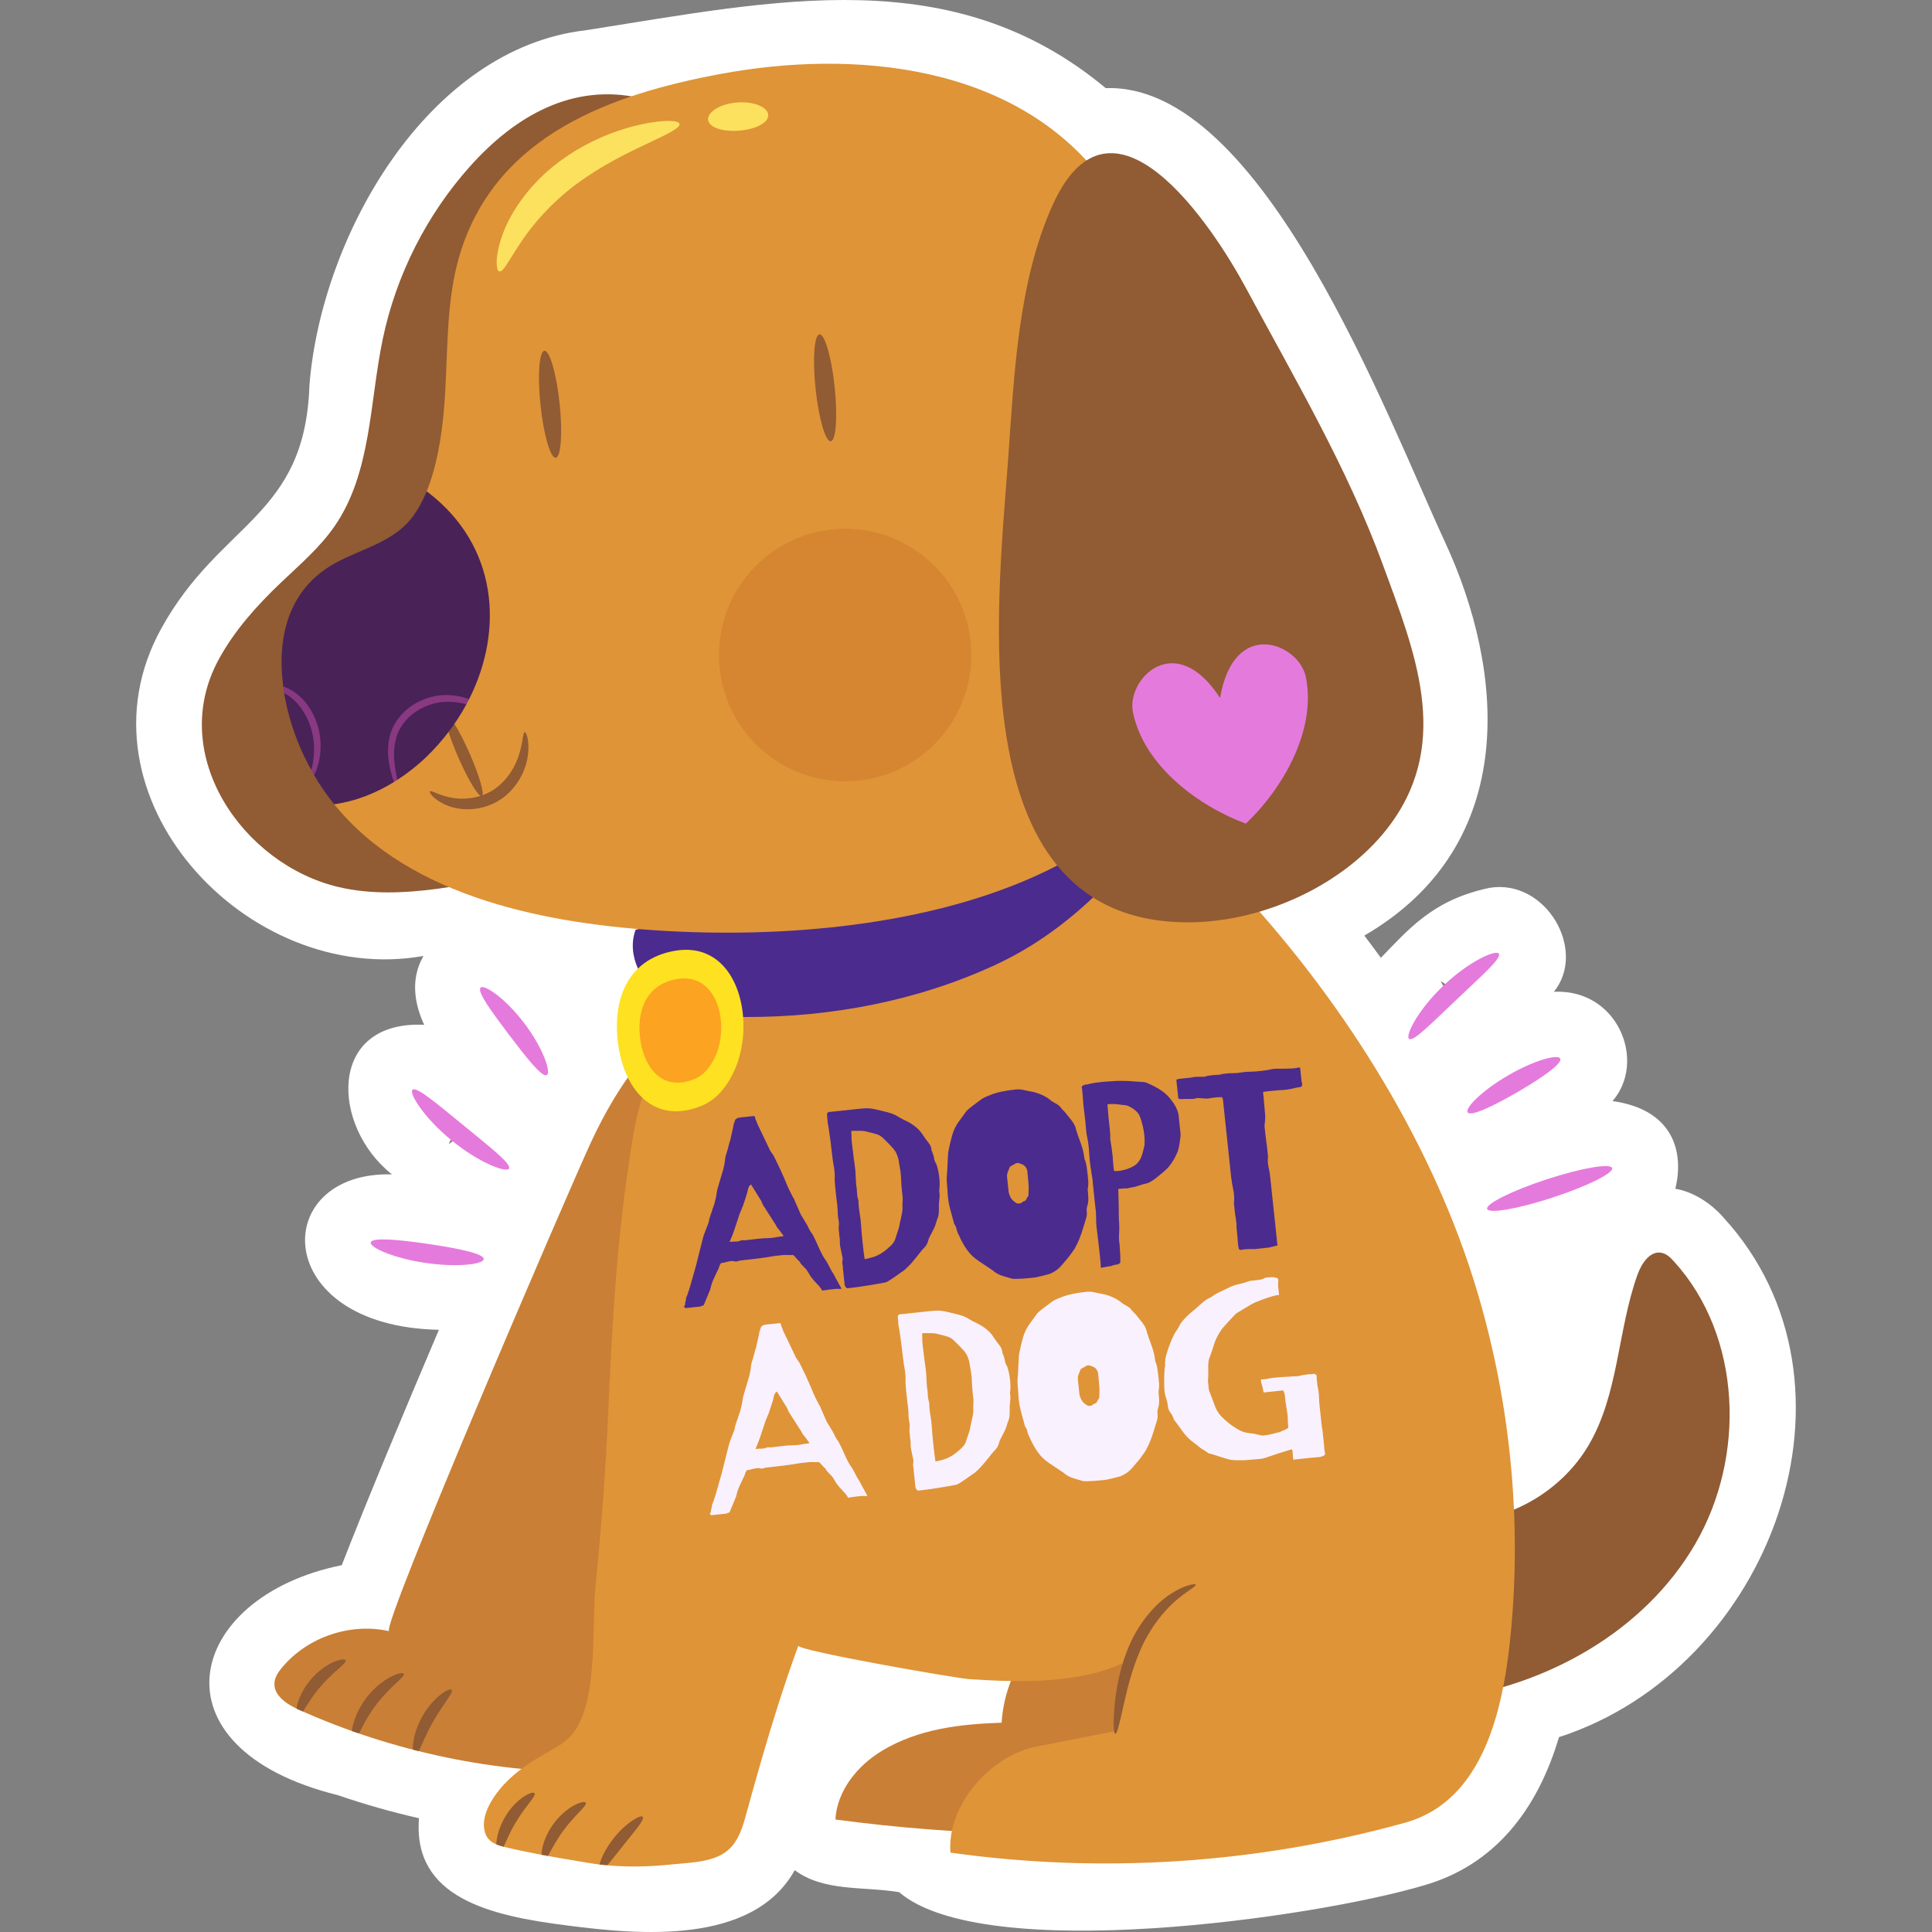 <?xml version="1.0" encoding="UTF-8"?>
<!-- Generator: Adobe Illustrator 25.2.1, SVG Export Plug-In . SVG Version: 6.00 Build 0)  -->
<svg xmlns="http://www.w3.org/2000/svg" xmlns:xlink="http://www.w3.org/1999/xlink" version="1.1" id="Capa_1" x="0px" y="0px" viewBox="0 0 512 512" style="enable-background:new 0 0 512 512;" xml:space="preserve" width="512" height="512">
<rect x="0" y="0" width="512" height="512" fill="#808080" stroke="none"/>
<g>
	<path style="fill:#FFFFFF;" d="M89.525,475.733c7.063,2.424,14.248,4.466,21.516,6.116c-1.713,20.971,18.592,25.843,39.381,28.436   c18.794,2.437,49.091,5.283,60.189-14.668c7.742,5.762,18.243,4.257,27.65,5.823c22.592,19.339,110.186,6.784,138.959-1.759   c18.822-5.345,30.193-19.989,35.924-39.314c56.532-18.325,83.918-93.777,43.555-137.749c-1.359-1.632-6.129-6.439-12.717-7.596   c2.404-9.861-0.614-20.961-16.645-23.233c9.09-10.44,1.507-29.763-15.54-28.964c8.881-10.973-2.084-30.003-17.058-27.537   c-15.079,3.168-21.469,11.042-28.797,18.54c-1.466-2.01-2.928-3.987-4.38-5.888c41.745-24.256,36.958-70.66,21.413-104.222   c-15.444-33.238-48.346-121.853-89.939-120.359c-40.494-33.69-86.991-23.335-137.808-15.338   c-41.709,4.768-70.035,54.167-73.22,94.032c-1.159,35.141-23.63,36.072-39.296,64.558c-24.279,44.025,22.556,95.08,69.517,86.725   c-3.814,6.558-2.023,13.515,0.182,18.244c-25.744-1.186-24.678,26.92-8.528,39.643c-32.567-0.897-32.516,40.291,12.427,41.183   c-9.549,22.485-18.825,44.648-25.741,62.38C49.016,423.194,39.207,463.289,89.525,475.733z M119.481,301.999   c0.165,0.141,0.332,0.278,0.503,0.411c-0.353,0.275-0.701,0.559-1.073,0.804C119.073,302.809,119.281,302.404,119.481,301.999z    M383.142,260.846c-0.203,0.182-0.4,0.37-0.593,0.562c-0.267-0.459-0.526-0.919-0.742-1.383   C382.267,260.268,382.704,260.558,383.142,260.846z"/>
	<g>
		<g>
			<path style="fill:#915B33;" d="M388.738,403.109c13.105-1.006,25.517-8.727,32.219-20.041     c8.041-13.573,7.681-30.463,13.012-45.313c1.068-2.976,3.379-6.43,6.461-5.731c1.29,0.293,2.291,1.284,3.182,2.263     c18.042,19.838,19.108,51.82,5.587,74.978c-13.521,23.157-39.372,37.527-65.948,40.999"/>
		</g>
		<g>
			<path style="fill:#C97F35;" d="M317.929,415.259c-24.063,0.462-50.819,15.763-52.494,41.277     c-10.98,0.363-22.095,1.619-31.734,7.461c-6.515,3.949-11.894,10.583-12.306,18.194c33.661,4.51,67.84,5.135,101.642,1.862"/>
		</g>
		<g>
			<path style="fill:#C97F35;" d="M190.687,265.403c-16.034,6.035-26.617,21.392-33.89,36.914     c-5.461,11.657-56.154,129.401-53.669,129.961c-10.245-2.308-21.632,1.549-28.368,9.611c-0.977,1.169-1.893,2.499-2.022,4.018     c-0.293,3.443,3.331,5.779,6.481,7.195c24.901,11.191,52.248,16.888,79.54,16.571c9.231-26.098,15.546-53.228,18.791-80.723"/>
		</g>
		<g>
			<path style="fill:#DF9437;" d="M386.562,474.191c9.431-10.484,12.413-27.216,13.766-40.911     c2.992-30.29-0.044-61.112-8.639-90.299c-11.527-39.142-34.954-76.453-62.187-106.153c-4.157-4.534-8.448-9.07-13.714-12.247     c-14.101-8.507-32.48-5.631-47.389,1.358c-14.909,6.989-27.848,17.623-42.572,24.995c-12.207,6.112-25.551,9.937-37.165,17.112     c-18.041,11.145-19.794,24.562-22.488,43.525c-2.99,21.049-4.111,42.252-5.029,63.476c-0.662,15.303-1.869,30.577-3.375,45.819     c-1.039,10.518,1.045,31.991-7.101,39.783c-1.913,1.83-4.348,2.99-6.641,4.317c-4.297,2.488-8.528,5.424-11.674,9.318     c-2.098,2.596-4.32,6.242-4.099,9.714c0.227,3.564,2.355,4.726,5.442,5.466c6.437,1.544,12.987,2.675,19.513,3.767     c1.848,0.31,3.7,0.643,5.561,0.87c6.556,0.802,13.205,0.649,19.762-0.051c4.112-0.438,8.562-0.474,12.338-2.367     c4.163-2.087,5.601-6.258,6.748-10.429c2.702-9.819,5.468-19.623,8.561-29.327c1.692-5.308,3.48-10.585,5.394-15.816     c-0.467,1.275,41.484,8.622,45.365,8.882c13.095,0.875,29.99,1.345,41.863-4.872c-1.893,5.978-2.806,12.266-2.694,18.537     c-7.2,1.413-14.4,2.826-21.6,4.239c-11.897,2.335-23.604,15.366-22.63,28.064c40.135,5.658,81.428,2.942,120.478-7.924     C378.256,481.397,382.896,478.266,386.562,474.191z"/>
		</g>
		<g>
			<path style="fill:#4B2B8E;" d="M184.458,335.37c0.257-1.099,0.532-2.185,0.818-3.261c0.289-1.074,0.561-2.159,0.818-3.258     c0.18-0.822,0.439-1.652,0.779-2.491c0.34-0.839,0.634-1.594,0.885-2.264c0.168-0.928,0.371-1.684,0.601-2.271     c0.231-0.587,0.366-0.962,0.404-1.128c-0.011-0.106,0.08-0.382,0.273-0.832c0.193-0.449,0.397-1.166,0.614-2.154     c0.11-0.493,0.202-1.01,0.277-1.554c0.076-0.544,0.193-1.066,0.355-1.565l1.418-4.807c0.15-0.604,0.249-1.057,0.298-1.357     c0.049-0.298,0.087-0.558,0.119-0.776c0.03-0.215,0.056-0.461,0.082-0.73c0.023-0.272,0.137-0.71,0.341-1.323     c0.202-0.61,0.368-1.19,0.498-1.739c0.128-0.547,0.294-1.127,0.498-1.739c0.072-0.329,0.142-0.658,0.217-0.985     c0.07-0.329,0.142-0.658,0.214-0.988c0.115-0.441,0.208-0.825,0.28-1.154s0.137-0.71,0.2-1.146     c0.092-0.117,0.157-0.27,0.192-0.462c0.032-0.189,0.114-0.425,0.244-0.708c0.296-0.246,0.547-0.393,0.756-0.441     c0.209-0.048,0.42-0.086,0.632-0.109l3.651-0.387c0.126,0.201,0.201,0.394,0.221,0.581c0.02,0.186,0.093,0.38,0.221,0.578     l0.444,1.158l0.305,0.611l1.135,2.369l1.856,3.898l0.666,0.975c0.117,0.095,0.247,0.309,0.39,0.641     c0.142,0.333,0.346,0.753,0.614,1.258c0.337,0.662,0.699,1.414,1.081,2.255c0.385,0.843,0.753,1.675,1.109,2.495     c0.51,1.285,0.919,2.23,1.224,2.841c0.305,0.611,0.626,1.246,0.963,1.906c0.183,0.195,0.311,0.422,0.394,0.683     c0.08,0.258,0.188,0.514,0.322,0.769l1.377,3.146l1.653,2.717c0.208,0.459,0.428,0.906,0.662,1.334     c0.234,0.43,0.505,0.843,0.814,1.24c0.536,1.015,0.982,1.943,1.339,2.789c0.356,0.846,0.803,1.777,1.339,2.789     c0.263,0.456,0.535,0.882,0.818,1.278c0.283,0.401,0.53,0.828,0.738,1.289c0.134,0.253,0.268,0.508,0.402,0.76     s0.266,0.508,0.402,0.76c0.314,0.448,0.591,0.915,0.83,1.397c0.237,0.485,0.519,1.004,0.845,1.558     c0.14,0.307,0.308,0.611,0.499,0.909c0.191,0.301,0.328,0.582,0.411,0.84c-0.266,0.028-0.533,0.03-0.802,0.007     c-0.272-0.026-0.513-0.027-0.722-0.005l-1.35,0.143c-0.476,0.05-0.898,0.108-1.266,0.173c-0.37,0.065-0.683,0.114-0.95,0.142     c-0.331-0.608-0.78-1.191-1.348-1.745c-0.566-0.555-1.163-1.255-1.786-2.101c-0.134-0.253-0.265-0.479-0.394-0.68     c-0.128-0.201-0.257-0.402-0.385-0.602c-0.14-0.307-0.49-0.722-1.056-1.253c-0.563-0.529-0.89-0.949-0.976-1.262     c-0.474-0.431-0.818-0.784-1.035-1.054c-0.217-0.272-0.471-0.525-0.763-0.764c-0.212,0.022-0.477,0.037-0.798,0.045     c-0.318,0.008-0.615-0.003-0.884-0.027c-0.324-0.021-0.67-0.01-1.04,0.029l-1.906,0.202c-0.264,0.028-0.542,0.07-0.829,0.127     c-0.289,0.059-0.723,0.132-1.3,0.219c-0.582,0.088-1.372,0.2-2.373,0.332c-1.003,0.132-2.352,0.288-4.043,0.467l-0.556,0.059     c-0.424,0.045-0.751,0.119-0.98,0.224c-0.229,0.105-0.565,0.099-1.006-0.014c-0.169-0.089-0.557-0.074-1.159,0.042     c-0.602,0.119-1.007,0.216-1.211,0.29l-1.024,0.187l-0.339,0.598c-0.072,0.329-0.216,0.721-0.438,1.171     c-0.219,0.455-0.438,0.904-0.659,1.356c-0.219,0.452-0.425,0.903-0.618,1.349c-0.193,0.449-0.33,0.812-0.408,1.089l-0.402,1.489     l-1.599,3.861c-0.084,0.223-0.23,0.346-0.442,0.368c-0.212,0.022-0.364,0.091-0.459,0.211l-4.047,0.429     c-0.234-0.19-0.355-0.313-0.36-0.365c-0.006-0.054,0.084-0.223,0.268-0.509c-0.022-0.212,0.023-0.525,0.141-0.938     c0.116-0.415,0.163-0.729,0.141-0.941c0.219-0.449,0.398-0.91,0.536-1.38c0.136-0.469,0.289-0.927,0.456-1.374L184.458,335.37z      M199.04,313.906c-0.255,0.137-0.427,0.286-0.514,0.457c-0.092,0.169-0.176,0.366-0.259,0.59     c-0.133,0.765-0.336,1.521-0.601,2.273c-0.271,0.75-0.522,1.514-0.762,2.288c-0.21,0.558-0.422,1.078-0.638,1.553     c-0.218,0.481-0.405,0.995-0.558,1.547c-0.363,1.111-0.729,2.206-1.098,3.288c-0.367,1.082-0.788,2.16-1.261,3.224l0.476-0.05     c0.421-0.045,0.807-0.057,1.159-0.042c0.35,0.018,0.704-0.046,1.062-0.194c0.307-0.137,0.607-0.195,0.905-0.174     c0.295,0.021,0.577,0.017,0.841-0.011c0.9-0.095,1.824-0.204,2.776-0.333c0.949-0.127,2.011-0.2,3.185-0.217     c0.588-0.007,1.131-0.065,1.626-0.172c0.499-0.105,1.01-0.188,1.54-0.244l0.714-0.076c-0.076-0.204-0.159-0.37-0.254-0.493     c-0.092-0.124-0.2-0.261-0.323-0.408c-0.257-0.402-0.521-0.748-0.793-1.04c-0.272-0.293-0.513-0.67-0.721-1.129l-3.366-5.265     c-0.137-0.252-0.276-0.585-0.427-0.998L199.04,313.906z"/>
			<path style="fill:#4B2B8E;" d="M223.383,336.145c0.018-0.324-0.015-0.639-0.101-0.952c-0.088-0.312-0.099-0.659-0.029-1.043     c0.041-0.109,0.06-0.299,0.06-0.569c-0.002-0.267-0.037-0.477-0.108-0.629l-0.499-2.436c-0.097-0.419-0.143-0.856-0.139-1.311     c0.004-0.455-0.017-0.921-0.067-1.4c-0.076-0.204-0.111-0.401-0.102-0.591c0.006-0.189-0.002-0.387-0.024-0.599     c-0.116-0.579-0.139-1.191-0.075-1.841s0.013-1.259-0.155-1.83c-0.006-0.054-0.02-0.186-0.042-0.398s-0.046-0.437-0.071-0.675     c-0.025-0.238-0.036-0.464-0.03-0.679c0.003-0.215,0.002-0.348-0.003-0.402c-0.055-1.009-0.167-2.069-0.336-3.175     c-0.129-1.218-0.245-2.317-0.349-3.297c-0.104-0.98-0.14-1.818-0.105-2.52c0.024-0.269,0.015-0.603-0.027-0.999     c-0.042-0.398-0.085-0.807-0.131-1.233c-0.113-0.576-0.222-1.205-0.321-1.893c-0.099-0.685-0.184-1.372-0.257-2.059     c-0.129-1.218-0.256-2.29-0.382-3.212c-0.124-0.923-0.276-1.992-0.46-3.204c-0.045-0.424-0.114-0.832-0.208-1.223     c-0.096-0.392-0.14-0.801-0.13-1.231c-0.011-0.106-0.039-0.37-0.084-0.796c-0.045-0.421-0.047-0.688-0.007-0.802     c-0.005-0.052,0.017-0.109,0.063-0.166c0.143-0.177,0.264-0.269,0.373-0.28l5.712-0.605c0.742-0.079,1.495-0.158,2.263-0.24     c0.765-0.081,1.471-0.13,2.11-0.145c0.588-0.007,1.225,0.059,1.909,0.201c0.682,0.142,1.245,0.271,1.685,0.384     c1.426,0.33,2.43,0.6,3.014,0.805c0.584,0.207,1.164,0.494,1.736,0.859c0.515,0.322,1.056,0.612,1.617,0.875     c0.563,0.259,1.129,0.563,1.701,0.902c0.572,0.342,1.137,0.763,1.7,1.266c0.561,0.503,1.098,1.157,1.612,1.958     c0.385,0.602,0.838,1.224,1.361,1.864c0.52,0.64,0.795,1.336,0.822,2.081c0.348,0.766,0.566,1.441,0.656,2.02     c0.087,0.579,0.288,1.094,0.605,1.541c0.387,1.138,0.648,2.342,0.783,3.612c0.135,1.272,0.126,2.45-0.025,3.538     c0.13,0.737,0.141,1.483,0.036,2.245c-0.108,0.762-0.148,1.514-0.121,2.262c0.013,0.639,0.002,1.15-0.039,1.529     c-0.041,0.381-0.113,0.71-0.217,0.988c-0.104,0.278-0.208,0.558-0.312,0.836c-0.104,0.28-0.215,0.64-0.328,1.078     c-0.037,0.166-0.143,0.431-0.316,0.797c-0.176,0.366-0.363,0.75-0.561,1.145s-0.399,0.777-0.603,1.146     c-0.201,0.372-0.319,0.638-0.354,0.801c-0.222,0.936-0.565,1.626-1.025,2.077c-0.462,0.449-1.043,1.141-1.747,2.07     c-0.141,0.177-0.368,0.455-0.675,0.835c-0.307,0.383-0.639,0.779-0.996,1.191c-0.359,0.412-0.706,0.786-1.046,1.115     c-0.341,0.332-0.607,0.587-0.803,0.767c-0.201,0.128-0.537,0.365-1.008,0.708c-0.473,0.346-0.981,0.708-1.53,1.088     c-0.551,0.377-1.076,0.728-1.576,1.048c-0.502,0.322-0.832,0.491-0.99,0.508c-0.525,0.108-1.207,0.235-2.047,0.376     c-0.84,0.144-1.708,0.288-2.602,0.438c-0.894,0.147-1.762,0.278-2.607,0.396c-0.843,0.115-1.529,0.201-2.059,0.257l-0.871,0.092     c-0.169-0.089-0.289-0.184-0.352-0.284c-0.063-0.101-0.128-0.201-0.191-0.299c-0.066-0.103-0.1-0.178-0.106-0.232     L223.383,336.145z M228.2,324.793c0.08,1.275,0.212,2.762,0.391,4.456c0.179,1.694,0.362,3.173,0.551,4.439     c1.522-0.268,2.765-0.654,3.729-1.158c0.964-0.502,1.956-1.237,2.978-2.203c0.684-0.606,1.141-1.229,1.366-1.87     c0.225-0.638,0.439-1.291,0.637-1.955c0.213-0.504,0.377-1.083,0.496-1.739s0.254-1.285,0.404-1.889     c0.07-0.329,0.167-0.794,0.291-1.398c0.125-0.602,0.165-1.113,0.12-1.537c-0.028-0.264-0.018-0.788,0.035-1.57     c0.048-0.782,0.035-1.301-0.045-1.561l-0.151-1.43c-0.101-0.952-0.172-1.99-0.209-3.11c-0.04-1.12-0.225-2.492-0.556-4.117     l-0.05-0.476c-0.255-1.367-0.745-2.465-1.474-3.298c-0.731-0.832-1.601-1.731-2.613-2.696c-0.48-0.483-1.011-0.829-1.595-1.034     s-1.588-0.475-3.014-0.805c-0.441-0.115-1.035-0.173-1.783-0.172c-0.751-0.002-1.42,0.001-2.007,0.011     c-0.084,0.223-0.121,0.361-0.116,0.412l0.017,0.16l0.067,0.634c-0.044,0.596-0.009,1.327,0.112,2.198     c0.118,0.871,0.217,1.677,0.295,2.419c0.095,0.9,0.231,1.931,0.408,3.089c0.175,1.161,0.275,2.353,0.298,3.582     c0.028,0.266,0.046,0.557,0.054,0.878c0.005,0.321,0.026,0.614,0.054,0.878c0.125,0.682,0.198,1.373,0.219,2.063     c0.019,0.696,0.149,1.404,0.385,2.13c0.012,1.123,0.117,2.236,0.315,3.34C228.003,322.566,228.134,323.676,228.2,324.793z"/>
			<path style="fill:#4B2B8E;" d="M285.12,299.248c0.398,1.242,0.842,2.52,1.329,3.834c0.487,1.316,0.802,2.661,0.948,4.036     c0.279,0.614,0.478,1.356,0.599,2.227c0.118,0.869,0.208,1.596,0.27,2.178c0.073,0.69,0.123,1.286,0.15,1.791     c0.025,0.507-0.028,1.143-0.162,1.905c0.067,0.636,0.12,1.381,0.158,2.232c0.036,0.854-0.07,1.613-0.32,2.283     c-0.118,0.389-0.148,0.873-0.086,1.455c0.062,0.584-0.008,1.18-0.213,1.79l-0.716,2.325c-0.274,0.939-0.592,1.87-0.949,2.791     s-0.717,1.695-1.077,2.321c-0.083,0.226-0.254,0.511-0.51,0.859c-0.259,0.349-0.525,0.725-0.804,1.128s-0.573,0.782-0.884,1.137     c-0.31,0.354-0.562,0.648-0.749,0.882c-0.425,0.529-0.855,1.016-1.291,1.462c-0.434,0.449-0.955,0.836-1.56,1.169     c-0.201,0.128-0.403,0.244-0.607,0.347c-0.204,0.1-0.435,0.192-0.693,0.272c-0.677,0.179-1.303,0.339-1.874,0.481     c-0.576,0.142-1.151,0.268-1.727,0.384c-0.37,0.039-0.858,0.091-1.466,0.155c-0.61,0.065-1.233,0.115-1.871,0.156     c-0.636,0.041-1.225,0.062-1.758,0.066c-0.536,0.004-0.885-0.013-1.048-0.048c-0.991-0.272-1.917-0.547-2.776-0.83     c-0.862-0.285-1.673-0.762-2.439-1.428l-3.628-2.427c-1.265-0.831-2.307-1.832-3.126-3.003c-0.82-1.171-1.514-2.423-2.084-3.754     c-0.331-0.608-0.553-1.173-0.661-1.698c-0.108-0.522-0.319-0.983-0.627-1.38c-0.426-1.508-0.8-2.886-1.121-4.138     c-0.321-1.25-0.526-2.567-0.617-3.951c-0.015-0.639-0.065-1.358-0.149-2.152c-0.084-0.794-0.114-1.567-0.084-2.321     c0.035-0.163,0.07-0.57,0.112-1.215c0.036-0.647,0.071-1.333,0.101-2.061c0.03-0.725,0.064-1.424,0.1-2.097     c0.036-0.673,0.073-1.093,0.108-1.256c0.313-1.586,0.655-3.027,1.027-4.326c0.37-1.297,0.928-2.467,1.676-3.511l2.032-2.783     c0.236-0.294,0.54-0.58,0.91-0.86c0.373-0.28,0.706-0.543,1.002-0.789l1.636-1.219c0.488-0.426,1.221-0.838,2.196-1.237     c0.973-0.396,1.8-0.685,2.476-0.864s1.421-0.336,2.237-0.478c0.814-0.139,1.644-0.255,2.492-0.345     c0.74-0.078,1.369-0.064,1.89,0.04c0.519,0.107,1.107,0.233,1.766,0.375c0.215,0.032,0.543,0.092,0.981,0.178     c0.438,0.087,0.918,0.224,1.447,0.409c0.527,0.185,1.075,0.422,1.641,0.71c0.564,0.288,1.052,0.597,1.461,0.928     c0.357,0.339,0.861,0.672,1.513,1.006c0.65,0.331,1.13,0.722,1.447,1.172c0.128,0.201,0.296,0.397,0.504,0.587     c0.206,0.193,0.402,0.386,0.582,0.582c0.491,0.591,1.077,1.332,1.76,2.224C284.677,297.849,285.053,298.612,285.12,299.248z      M270.425,318.875c0.212-0.022,0.338-0.088,0.381-0.202c0.041-0.109,0.19-0.206,0.451-0.288c0.364-0.091,0.612-0.292,0.739-0.599     c0.127-0.309,0.31-0.608,0.545-0.902c0.089-1.186,0.095-2.259,0.023-3.213c-0.075-0.957-0.174-2.016-0.298-3.182     c-0.045-0.424-0.194-0.824-0.448-1.197c-0.254-0.376-0.63-0.642-1.128-0.804c-0.504-0.216-0.888-0.309-1.151-0.281     c-0.266,0.028-0.596,0.197-0.99,0.507c-0.109,0.012-0.209,0.048-0.31,0.111c-0.1,0.066-0.201,0.131-0.301,0.194l-0.301,0.191     c-0.213,0.504-0.403,0.981-0.571,1.425c-0.167,0.449-0.228,0.882-0.183,1.306l0.421,3.972c0.196,0.834,0.478,1.474,0.846,1.916     c0.369,0.445,0.861,0.821,1.485,1.129L270.425,318.875z"/>
			<path style="fill:#4B2B8E;" d="M312.014,305.394c-0.345,0.787-0.687,1.466-1.029,2.036c-0.339,0.572-0.795,1.209-1.361,1.912     c-0.385,0.415-0.846,0.853-1.386,1.31c-0.542,0.46-1.083,0.907-1.623,1.338c-0.545,0.432-1.053,0.794-1.532,1.085     c-0.476,0.291-0.821,0.448-1.033,0.47c-0.837,0.196-1.628,0.429-2.374,0.693c-0.748,0.268-1.519,0.443-2.311,0.527     c-0.255,0.134-0.57,0.194-0.946,0.179c-0.375-0.013-0.776,0.004-1.198,0.048l-0.874,0.093c0.015,0.639,0.036,1.348,0.065,2.122     c0.027,0.774,0.048,1.587,0.057,2.441c0.01,0.857,0.018,1.674,0.019,2.448c0.001,0.776,0.037,1.481,0.104,2.117     c0.041,0.908,0.036,1.845-0.024,2.813c-0.057,0.971-0.021,1.825,0.111,2.559c0.022,0.212,0.05,0.596,0.083,1.155     c0.03,0.559,0.065,1.133,0.101,1.718c0.033,0.585,0.044,1.305,0.028,2.165c-0.238,0.292-0.591,0.465-1.07,0.516     c-0.476,0.05-0.918,0.176-1.322,0.381c-0.584,0.062-1.083,0.141-1.499,0.24c-0.421,0.097-0.84,0.167-1.264,0.212     c-0.013-0.639-0.069-1.413-0.164-2.31c-0.095-0.9-0.196-1.854-0.303-2.86c-0.107-1.006-0.226-2.01-0.358-3.014     c-0.135-1.003-0.246-1.93-0.336-2.775c-0.079-0.742-0.111-1.568-0.101-2.481c0.011-0.911-0.056-1.785-0.197-2.628l-0.673-6.353     c0.007-0.43-0.051-0.973-0.173-1.629c-0.124-0.656-0.208-1.197-0.253-1.621c-0.263-1.47-0.436-2.977-0.521-4.523     c-0.082-1.542-0.238-2.89-0.468-4.045c-0.185-0.731-0.305-1.495-0.363-2.291c-0.058-0.797-0.126-1.563-0.205-2.305     c-0.107-1.006-0.225-1.997-0.354-2.975c-0.13-0.977-0.225-1.997-0.285-3.063c-0.056-0.527-0.099-1.059-0.127-1.592     c-0.03-0.533-0.096-1.033-0.201-1.506c0.238-0.292,0.513-0.467,0.828-0.53c0.315-0.06,0.578-0.1,0.79-0.123     c0.622-0.173,1.358-0.316,2.2-0.434c0.843-0.115,1.73-0.209,2.658-0.282c0.929-0.07,1.833-0.126,2.712-0.167     c0.88-0.038,1.641-0.038,2.288-0.002c0.588-0.007,1.205,0.021,1.855,0.086c0.647,0.065,1.348,0.111,2.101,0.138     c0.645,0.039,1.158,0.092,1.541,0.158c1.454,0.596,2.754,1.262,3.903,1.995c1.147,0.736,2.097,1.627,2.851,2.671     c0.366,0.442,0.731,0.979,1.094,1.61c0.36,0.634,0.639,1.365,0.835,2.202l0.564,5.322c-0.039,0.645-0.131,1.431-0.273,2.356     C312.46,303.93,312.264,304.725,312.014,305.394z M303.307,303.506c0.096-1.616-0.031-3.182-0.377-4.698     c-0.349-1.516-0.694-2.63-1.037-3.344c-0.071-0.152-0.212-0.351-0.424-0.598c-0.214-0.244-0.496-0.51-0.848-0.794     c-0.351-0.282-0.739-0.536-1.163-0.758c-0.426-0.224-0.829-0.367-1.21-0.434l-0.891-0.068c-1.526-0.265-2.816-0.316-3.868-0.153     c0.056,0.53,0.101,1.074,0.134,1.633c0.03,0.559,0.078,1.129,0.139,1.711c0.112,1.06,0.224,2.118,0.337,3.178     c0.112,1.06,0.159,1.991,0.137,2.796c0.147,0.894,0.266,1.645,0.359,2.25c0.09,0.608,0.183,1.361,0.279,2.261     c0.028,0.264,0.05,0.596,0.066,0.997c0.013,0.399,0.045,0.798,0.087,1.194c0.042,0.398,0.08,0.755,0.114,1.073     s0.079,0.501,0.136,0.548c0.604,0.15,1.688,0.01,3.247-0.425c0.258-0.08,0.731-0.279,1.422-0.593     c0.688-0.313,1.245-0.733,1.671-1.259c0.471-0.586,0.827-1.28,1.063-2.082C302.919,305.142,303.125,304.328,303.307,303.506z"/>
			<path style="fill:#4B2B8E;" d="M338.54,330.054c-0.109,0.012-0.289,0.057-0.548,0.136c-0.261,0.083-0.52,0.149-0.781,0.203     c-0.263,0.057-0.486,0.106-0.666,0.152c-0.183,0.046-0.246,0.068-0.195,0.062l-3.889,0.412c-0.857-0.019-1.565-0.009-2.123,0.024     c-0.559,0.03-1.046,0.095-1.465,0.194c-0.106,0.011-0.216-0.016-0.331-0.085s-0.199-0.128-0.259-0.174     c-0.102-0.47-0.191-1.183-0.266-2.14s-0.141-1.698-0.197-2.228l-0.118-1.112c0.011-0.911-0.049-1.721-0.176-2.431     c-0.13-0.708-0.241-1.512-0.337-2.414l-0.185-1.745c0.143-1.194,0.078-2.419-0.188-3.675c-0.267-1.258-0.457-2.415-0.569-3.475     l-2.145-20.252c-0.056-0.53-0.216-0.78-0.48-0.752c-0.748,0.024-1.332,0.06-1.754,0.105c-0.424,0.045-1.003,0.132-1.737,0.265     c-0.318,0.034-0.87,0.011-1.655-0.068c-0.782-0.077-1.305-0.074-1.563,0.006c-0.255,0.134-0.796,0.191-1.626,0.172     c-0.834-0.019-1.379-0.013-1.643,0.015c-0.266,0.028-0.506,0.04-0.721,0.034c-0.215-0.003-0.437-0.074-0.663-0.21l-0.522-4.926     c0.199-0.126,0.511-0.214,0.935-0.259s0.846-0.09,1.27-0.134c0.527-0.056,1.006-0.107,1.43-0.151     c0.421-0.045,0.817-0.113,1.181-0.206c0.106-0.011,0.479-0.022,1.12-0.038c0.639-0.013,1.172-0.017,1.602-0.01     c0.307-0.137,0.619-0.225,0.937-0.259c0.788-0.136,1.528-0.214,2.221-0.235c0.482,0.004,0.825-0.033,1.032-0.109     c0.207-0.074,0.519-0.136,0.943-0.181l1.27-0.134l2.161-0.067c0.527-0.056,1.056-0.125,1.583-0.21     c0.525-0.082,1.056-0.122,1.592-0.127c1.227-0.023,2.407-0.109,3.545-0.255c1.132-0.146,2.064-0.313,2.795-0.497     c0.37-0.039,1.038-0.055,2-0.052c0.966,0.008,1.897-0.013,2.805-0.054c0.587-0.01,1.063-0.06,1.427-0.151     c0.364-0.093,0.682-0.127,0.952-0.101l0.387,3.651c0.023,0.215,0.063,0.344,0.122,0.39c0.057,0.049,0.057,0.289-0.005,0.722     c-0.029,0.22-0.228,0.361-0.595,0.427c-0.37,0.065-0.658,0.109-0.87,0.131c-1.353,0.358-2.601,0.571-3.745,0.637     c-1.143,0.069-2.243,0.156-3.3,0.268c-0.424,0.045-0.755,0.08-0.993,0.105c-0.238,0.025-0.512,0.083-0.824,0.168l0.194,1.828     c0.045,0.424,0.099,1.062,0.16,1.91c0.064,0.851,0.121,1.512,0.172,1.99c0.022,0.212,0.039,0.37,0.05,0.476     c0.011,0.106,0.014,0.252,0.007,0.441c-0.009,0.189-0.02,0.457-0.035,0.806c-0.018,0.35-0.072,0.852-0.163,1.502     c0.096,0.902,0.177,1.668,0.244,2.304s0.142,1.217,0.224,1.744s0.152,1.04,0.205,1.545c0.053,0.504,0.116,1.099,0.189,1.787     l0.084,0.794c-0.117,0.922-0.076,1.828,0.126,2.717c0.202,0.891,0.351,1.785,0.447,2.685L338.54,330.054z"/>
			<path style="fill:#FAF1FF;" d="M191.314,390.25c0.257-1.099,0.532-2.185,0.818-3.261c0.289-1.074,0.561-2.159,0.818-3.258     c0.18-0.822,0.44-1.652,0.779-2.491c0.34-0.839,0.634-1.594,0.885-2.264c0.168-0.928,0.371-1.684,0.601-2.271     c0.231-0.587,0.366-0.962,0.404-1.128c-0.011-0.106,0.08-0.382,0.273-0.832c0.193-0.449,0.397-1.166,0.614-2.154     c0.11-0.493,0.202-1.01,0.277-1.554c0.076-0.544,0.193-1.066,0.355-1.565l1.418-4.807c0.15-0.604,0.249-1.057,0.298-1.357     c0.049-0.298,0.087-0.558,0.119-0.776c0.03-0.215,0.056-0.461,0.082-0.73c0.024-0.272,0.137-0.71,0.341-1.323     c0.202-0.61,0.368-1.19,0.498-1.739c0.128-0.547,0.294-1.127,0.498-1.739c0.072-0.329,0.142-0.658,0.217-0.985     c0.07-0.329,0.142-0.658,0.214-0.988c0.115-0.441,0.208-0.825,0.28-1.154c0.072-0.329,0.137-0.71,0.2-1.146     c0.092-0.117,0.157-0.27,0.192-0.462c0.032-0.189,0.114-0.425,0.244-0.708c0.296-0.246,0.547-0.393,0.756-0.441     c0.209-0.048,0.42-0.086,0.632-0.109l3.651-0.387c0.126,0.201,0.201,0.394,0.221,0.581c0.02,0.186,0.093,0.38,0.221,0.578     l0.444,1.158l0.305,0.611l1.135,2.369l1.856,3.898l0.665,0.975c0.117,0.095,0.247,0.309,0.39,0.641     c0.142,0.333,0.346,0.753,0.614,1.258c0.337,0.662,0.699,1.414,1.081,2.255c0.385,0.843,0.753,1.675,1.109,2.495     c0.51,1.285,0.919,2.23,1.224,2.841c0.305,0.611,0.626,1.246,0.963,1.906c0.183,0.195,0.311,0.422,0.394,0.683     c0.08,0.258,0.188,0.514,0.322,0.769l1.377,3.146l1.653,2.717c0.208,0.459,0.428,0.906,0.662,1.334     c0.234,0.43,0.505,0.843,0.814,1.24c0.536,1.015,0.982,1.943,1.339,2.789s0.803,1.777,1.339,2.789     c0.263,0.456,0.535,0.882,0.818,1.278c0.283,0.401,0.53,0.828,0.738,1.289c0.134,0.253,0.268,0.508,0.402,0.76     c0.134,0.253,0.266,0.508,0.402,0.76c0.314,0.448,0.591,0.915,0.83,1.397c0.237,0.485,0.519,1.004,0.845,1.558     c0.14,0.307,0.308,0.611,0.499,0.909c0.191,0.301,0.328,0.582,0.411,0.84c-0.266,0.028-0.533,0.03-0.802,0.007     c-0.272-0.026-0.513-0.027-0.722-0.005l-1.35,0.143c-0.476,0.05-0.898,0.108-1.266,0.173c-0.37,0.065-0.683,0.114-0.95,0.142     c-0.331-0.608-0.78-1.191-1.348-1.745c-0.566-0.555-1.163-1.255-1.786-2.101c-0.134-0.253-0.265-0.479-0.394-0.68     s-0.257-0.402-0.385-0.602c-0.14-0.307-0.49-0.722-1.056-1.253c-0.563-0.529-0.89-0.949-0.976-1.262     c-0.474-0.431-0.818-0.784-1.035-1.054c-0.217-0.272-0.471-0.525-0.763-0.764c-0.212,0.022-0.477,0.037-0.798,0.045     c-0.318,0.008-0.615-0.003-0.884-0.027c-0.324-0.021-0.67-0.01-1.04,0.029l-1.906,0.202c-0.264,0.028-0.542,0.07-0.829,0.127     c-0.289,0.059-0.723,0.132-1.3,0.219c-0.582,0.088-1.372,0.2-2.373,0.332c-1.003,0.132-2.352,0.288-4.043,0.467l-0.556,0.059     c-0.424,0.045-0.751,0.119-0.98,0.224c-0.229,0.105-0.565,0.099-1.006-0.014c-0.169-0.089-0.557-0.074-1.159,0.042     c-0.602,0.119-1.007,0.217-1.211,0.29l-1.024,0.187l-0.339,0.598c-0.072,0.329-0.216,0.721-0.438,1.171     c-0.219,0.455-0.438,0.904-0.659,1.356c-0.219,0.452-0.425,0.903-0.618,1.349c-0.193,0.449-0.33,0.812-0.408,1.089l-0.402,1.489     l-1.599,3.862c-0.084,0.223-0.23,0.346-0.442,0.368s-0.364,0.091-0.459,0.211l-4.047,0.429c-0.234-0.19-0.355-0.313-0.36-0.365     c-0.006-0.054,0.084-0.223,0.268-0.509c-0.022-0.212,0.023-0.525,0.141-0.938c0.116-0.415,0.163-0.729,0.141-0.941     c0.219-0.449,0.398-0.91,0.536-1.38c0.136-0.469,0.289-0.927,0.456-1.374L191.314,390.25z M205.896,368.786     c-0.255,0.137-0.427,0.286-0.514,0.457c-0.092,0.169-0.176,0.366-0.259,0.59c-0.133,0.765-0.336,1.521-0.601,2.273     c-0.271,0.75-0.522,1.514-0.762,2.288c-0.21,0.558-0.422,1.078-0.638,1.553c-0.218,0.481-0.405,0.995-0.558,1.547     c-0.363,1.111-0.729,2.206-1.098,3.288c-0.367,1.082-0.788,2.16-1.261,3.224l0.476-0.05c0.421-0.045,0.807-0.057,1.159-0.042     c0.35,0.018,0.704-0.046,1.062-0.194c0.307-0.137,0.607-0.195,0.905-0.174c0.295,0.021,0.577,0.017,0.841-0.011     c0.9-0.095,1.824-0.204,2.776-0.333c0.949-0.127,2.011-0.2,3.185-0.217c0.588-0.007,1.131-0.065,1.626-0.172     c0.499-0.105,1.01-0.188,1.54-0.244l0.714-0.076c-0.076-0.204-0.159-0.37-0.254-0.493c-0.092-0.124-0.2-0.261-0.323-0.408     c-0.257-0.402-0.521-0.748-0.793-1.04c-0.272-0.293-0.513-0.67-0.721-1.129l-3.366-5.265c-0.137-0.252-0.276-0.585-0.427-0.998     L205.896,368.786z"/>
			<path style="fill:#FAF1FF;" d="M242.142,389.765c0.018-0.324-0.015-0.639-0.101-0.952c-0.088-0.312-0.099-0.659-0.029-1.043     c0.041-0.109,0.06-0.299,0.06-0.569c-0.002-0.267-0.037-0.477-0.108-0.629l-0.499-2.436c-0.097-0.419-0.143-0.856-0.139-1.311     c0.004-0.455-0.017-0.921-0.067-1.4c-0.076-0.204-0.111-0.401-0.102-0.591c0.006-0.189-0.002-0.387-0.024-0.599     c-0.116-0.579-0.139-1.191-0.075-1.841c0.064-0.65,0.013-1.259-0.155-1.83c-0.006-0.054-0.02-0.186-0.042-0.398     c-0.022-0.212-0.046-0.437-0.071-0.675c-0.025-0.238-0.036-0.464-0.03-0.679c0.003-0.215,0.002-0.348-0.003-0.402     c-0.055-1.009-0.167-2.069-0.336-3.175c-0.129-1.218-0.245-2.317-0.349-3.297c-0.104-0.98-0.14-1.818-0.105-2.52     c0.024-0.269,0.015-0.603-0.027-0.999c-0.042-0.398-0.085-0.807-0.131-1.233c-0.113-0.576-0.222-1.205-0.321-1.893     c-0.099-0.685-0.184-1.372-0.257-2.059c-0.129-1.218-0.256-2.29-0.382-3.212c-0.124-0.923-0.276-1.992-0.46-3.204     c-0.045-0.424-0.114-0.832-0.208-1.223c-0.096-0.392-0.14-0.801-0.13-1.231c-0.011-0.106-0.039-0.37-0.084-0.796     c-0.045-0.421-0.047-0.688-0.007-0.802c-0.005-0.052,0.017-0.109,0.063-0.166c0.143-0.177,0.264-0.269,0.373-0.28l5.712-0.605     c0.742-0.079,1.495-0.158,2.263-0.24c0.765-0.081,1.471-0.13,2.11-0.145c0.588-0.007,1.225,0.059,1.909,0.2     c0.682,0.142,1.245,0.271,1.685,0.384c1.426,0.33,2.43,0.6,3.014,0.805c0.584,0.207,1.164,0.494,1.736,0.859     c0.515,0.322,1.056,0.612,1.617,0.875c0.564,0.259,1.129,0.563,1.701,0.902c0.572,0.342,1.137,0.763,1.7,1.266     c0.561,0.503,1.098,1.157,1.612,1.958c0.385,0.602,0.838,1.224,1.361,1.864c0.52,0.64,0.795,1.336,0.822,2.081     c0.348,0.766,0.566,1.441,0.656,2.02c0.087,0.579,0.288,1.094,0.605,1.541c0.387,1.138,0.648,2.342,0.783,3.612     c0.135,1.272,0.126,2.45-0.025,3.538c0.13,0.737,0.141,1.483,0.036,2.245c-0.108,0.762-0.148,1.514-0.121,2.262     c0.013,0.639,0.002,1.15-0.039,1.529c-0.041,0.381-0.113,0.71-0.217,0.988s-0.208,0.558-0.312,0.836     c-0.104,0.28-0.215,0.64-0.328,1.078c-0.037,0.166-0.143,0.431-0.316,0.797c-0.176,0.366-0.363,0.75-0.561,1.145     s-0.399,0.777-0.603,1.146c-0.201,0.372-0.319,0.638-0.354,0.801c-0.222,0.936-0.565,1.626-1.025,2.077     c-0.462,0.449-1.043,1.141-1.747,2.07c-0.141,0.177-0.368,0.455-0.675,0.835c-0.307,0.383-0.639,0.779-0.996,1.191     c-0.359,0.412-0.706,0.786-1.046,1.115c-0.341,0.332-0.607,0.587-0.803,0.767c-0.201,0.128-0.537,0.365-1.008,0.708     c-0.473,0.346-0.981,0.708-1.53,1.088c-0.551,0.377-1.076,0.728-1.576,1.048c-0.502,0.322-0.832,0.491-0.99,0.507     c-0.525,0.108-1.207,0.235-2.047,0.376c-0.84,0.144-1.708,0.288-2.602,0.438c-0.894,0.147-1.762,0.278-2.607,0.396     c-0.843,0.115-1.529,0.201-2.059,0.257l-0.871,0.092c-0.169-0.089-0.289-0.184-0.352-0.284c-0.063-0.101-0.128-0.201-0.191-0.299     c-0.066-0.103-0.1-0.178-0.106-0.232L242.142,389.765z M246.959,378.413c0.08,1.275,0.212,2.762,0.391,4.456     c0.179,1.694,0.362,3.173,0.551,4.439c1.522-0.268,2.765-0.654,3.729-1.158c0.964-0.502,1.956-1.237,2.978-2.203     c0.684-0.606,1.141-1.229,1.366-1.87c0.225-0.638,0.439-1.291,0.637-1.955c0.213-0.504,0.377-1.083,0.496-1.739     s0.254-1.285,0.404-1.889c0.07-0.329,0.167-0.794,0.291-1.398c0.125-0.602,0.165-1.113,0.12-1.537     c-0.028-0.264-0.018-0.788,0.035-1.57c0.048-0.782,0.035-1.301-0.045-1.561l-0.151-1.43c-0.101-0.952-0.172-1.99-0.209-3.11     c-0.04-1.12-0.225-2.492-0.556-4.117l-0.05-0.476c-0.255-1.367-0.745-2.465-1.474-3.298c-0.731-0.832-1.601-1.731-2.613-2.696     c-0.48-0.483-1.011-0.829-1.595-1.034c-0.584-0.205-1.588-0.475-3.014-0.805c-0.441-0.115-1.035-0.173-1.783-0.172     c-0.751-0.002-1.42,0.001-2.007,0.011c-0.084,0.223-0.121,0.361-0.116,0.412l0.017,0.16l0.067,0.634     c-0.044,0.596-0.009,1.327,0.112,2.198c0.118,0.871,0.217,1.677,0.295,2.419c0.095,0.9,0.231,1.931,0.408,3.089     c0.175,1.161,0.275,2.353,0.298,3.582c0.028,0.266,0.046,0.557,0.054,0.878c0.005,0.321,0.026,0.614,0.054,0.878     c0.125,0.682,0.198,1.373,0.219,2.063c0.019,0.696,0.149,1.404,0.385,2.13c0.012,1.123,0.117,2.236,0.315,3.34     C246.762,376.185,246.893,377.296,246.959,378.413z"/>
			<path style="fill:#FAF1FF;" d="M303.881,352.867c0.398,1.242,0.842,2.52,1.329,3.834c0.487,1.316,0.802,2.661,0.948,4.036     c0.279,0.614,0.478,1.356,0.599,2.227c0.118,0.869,0.208,1.596,0.27,2.178c0.073,0.69,0.123,1.287,0.15,1.791     c0.025,0.507-0.028,1.143-0.162,1.905c0.067,0.636,0.12,1.381,0.158,2.232c0.036,0.854-0.07,1.613-0.32,2.283     c-0.118,0.389-0.148,0.873-0.086,1.455c0.062,0.584-0.008,1.18-0.213,1.79l-0.716,2.325c-0.274,0.939-0.592,1.87-0.949,2.791     s-0.717,1.695-1.077,2.321c-0.083,0.226-0.254,0.511-0.51,0.859c-0.258,0.349-0.525,0.725-0.803,1.128     c-0.279,0.403-0.573,0.782-0.884,1.137c-0.31,0.354-0.562,0.648-0.749,0.882c-0.425,0.529-0.855,1.016-1.291,1.462     c-0.434,0.449-0.955,0.836-1.56,1.169c-0.201,0.128-0.403,0.244-0.607,0.347c-0.204,0.1-0.435,0.192-0.693,0.272     c-0.677,0.179-1.303,0.339-1.874,0.481c-0.576,0.142-1.151,0.268-1.727,0.384c-0.37,0.039-0.858,0.091-1.466,0.155     c-0.61,0.065-1.232,0.115-1.871,0.156c-0.636,0.041-1.225,0.062-1.758,0.066c-0.536,0.004-0.885-0.013-1.048-0.048     c-0.991-0.272-1.917-0.547-2.776-0.83c-0.862-0.285-1.673-0.762-2.439-1.428l-3.628-2.427c-1.265-0.831-2.307-1.832-3.126-3.003     c-0.82-1.171-1.514-2.423-2.084-3.754c-0.331-0.608-0.553-1.173-0.661-1.698c-0.108-0.522-0.319-0.983-0.627-1.38     c-0.426-1.508-0.8-2.886-1.121-4.138c-0.321-1.25-0.526-2.567-0.617-3.951c-0.015-0.639-0.065-1.358-0.149-2.152     c-0.084-0.794-0.114-1.567-0.084-2.321c0.035-0.163,0.07-0.57,0.112-1.215c0.036-0.647,0.071-1.333,0.101-2.061     c0.03-0.725,0.064-1.424,0.1-2.097c0.036-0.673,0.073-1.093,0.108-1.256c0.313-1.586,0.655-3.027,1.027-4.326     c0.37-1.297,0.928-2.467,1.676-3.511l2.032-2.783c0.236-0.294,0.54-0.58,0.91-0.86c0.373-0.28,0.706-0.543,1.002-0.789     l1.636-1.219c0.488-0.426,1.221-0.838,2.196-1.237c0.973-0.396,1.8-0.685,2.476-0.864s1.421-0.336,2.237-0.478     c0.814-0.139,1.644-0.255,2.492-0.345c0.74-0.078,1.369-0.064,1.89,0.04c0.519,0.107,1.107,0.233,1.766,0.375     c0.215,0.032,0.543,0.092,0.981,0.178c0.438,0.087,0.918,0.224,1.447,0.409c0.527,0.185,1.075,0.422,1.641,0.71     c0.564,0.288,1.052,0.597,1.461,0.928c0.357,0.339,0.861,0.672,1.513,1.006c0.65,0.331,1.13,0.722,1.447,1.172     c0.128,0.201,0.296,0.397,0.504,0.587c0.206,0.193,0.402,0.386,0.582,0.582c0.491,0.591,1.077,1.332,1.76,2.224     C303.438,351.468,303.814,352.231,303.881,352.867z M289.186,372.495c0.212-0.022,0.338-0.088,0.381-0.202     c0.041-0.109,0.19-0.206,0.451-0.288c0.364-0.091,0.612-0.292,0.739-0.599c0.127-0.309,0.31-0.608,0.545-0.902     c0.089-1.186,0.095-2.259,0.023-3.213c-0.075-0.957-0.174-2.016-0.298-3.182c-0.045-0.424-0.194-0.824-0.448-1.197     c-0.254-0.376-0.63-0.642-1.128-0.803c-0.504-0.216-0.888-0.309-1.151-0.281c-0.266,0.028-0.596,0.197-0.99,0.507     c-0.109,0.012-0.209,0.048-0.31,0.111c-0.1,0.066-0.201,0.131-0.301,0.194l-0.301,0.191c-0.213,0.504-0.403,0.981-0.571,1.425     c-0.167,0.449-0.228,0.882-0.183,1.306l0.421,3.972c0.196,0.834,0.478,1.474,0.846,1.916c0.369,0.445,0.861,0.821,1.485,1.129     L289.186,372.495z"/>
			<path style="fill:#FAF1FF;" d="M339.202,379.484c0.253-0.131,0.585-0.274,0.998-0.427c0.413-0.148,0.815-0.379,1.211-0.69     c-0.073-0.685-0.111-1.298-0.113-1.834c-0.004-0.533-0.035-1.092-0.096-1.676c-0.028-0.264-0.07-0.516-0.121-0.751     c-0.051-0.235-0.091-0.485-0.119-0.751c-0.033-0.315-0.077-0.606-0.131-0.867c-0.057-0.263-0.1-0.552-0.134-0.87     c-0.056-0.53-0.115-1.086-0.177-1.668c-0.062-0.582-0.221-1.075-0.478-1.476l-5.156,0.546l-0.32-1.493l-0.381-1.325     c-0.011-0.103-0.022-0.209-0.034-0.318c-0.011-0.103,0.004-0.212,0.047-0.324c0.375,0.013,0.827-0.02,1.354-0.104     c0.525-0.082,1.025-0.174,1.495-0.279c0.103-0.011,0.409-0.043,0.913-0.097c0.502-0.053,1.033-0.096,1.589-0.129     c0.559-0.03,1.079-0.059,1.557-0.084c0.479-0.022,0.77-0.042,0.878-0.054l0.952-0.101c0.593,0.047,1.109,0.003,1.551-0.122     c0.441-0.128,1.006-0.227,1.694-0.3c0.258-0.082,0.563-0.115,0.913-0.097c0.349,0.015,0.652-0.017,0.913-0.097     c0.212-0.022,0.345-0.023,0.402-0.003c0.055,0.023,0.228,0.151,0.522,0.387c-0.009,0.43,0.008,0.841,0.05,1.239     c0.042,0.398,0.085,0.807,0.13,1.231c0.114,0.579,0.215,1.141,0.3,1.694c0.085,0.553,0.132,1.126,0.142,1.713     c0.024,0.748,0.077,1.49,0.155,2.232c0.079,0.742,0.157,1.482,0.236,2.224c0.084,0.794,0.163,1.536,0.236,2.224     c0.073,0.688,0.177,1.427,0.316,2.215l0.395,3.734c0.018,0.691,0.082,1.288,0.189,1.787c0.105,0.496,0.083,0.781-0.072,0.85     c-0.396,0.309-0.978,0.491-1.746,0.546c-0.771,0.055-1.447,0.114-2.029,0.176l-4.523,0.479c-0.039-0.37-0.077-0.85-0.113-1.434     c-0.036-0.585-0.094-1.007-0.173-1.266l-0.398,0.042c-1.141,0.333-2.255,0.681-3.339,1.036c-1.087,0.356-2.198,0.727-3.333,1.117     c-0.261,0.08-0.495,0.144-0.701,0.195c-0.209,0.048-0.448,0.087-0.712,0.115c-0.688,0.073-1.349,0.13-1.987,0.171     c-0.637,0.039-1.248,0.09-1.83,0.152c-0.748,0.027-1.56,0.032-2.446,0.018c-0.885-0.013-1.52-0.08-1.906-0.198     c-0.659-0.147-1.558-0.413-2.694-0.8c-1.137-0.389-2.09-0.675-2.86-0.861c-0.469-0.379-0.928-0.691-1.383-0.939     c-0.455-0.245-0.917-0.585-1.392-1.019c-0.292-0.236-0.568-0.447-0.828-0.634c-0.26-0.187-0.51-0.375-0.742-0.565     c-0.995-0.805-1.857-1.73-2.582-2.778c-0.725-1.048-1.461-2.039-2.201-2.978c-0.179-0.677-0.468-1.263-0.869-1.757     c-0.4-0.491-0.635-1.083-0.708-1.771c-0.079-0.742-0.233-1.434-0.463-2.079c-0.228-0.645-0.374-1.26-0.436-1.842     c-0.039-0.37-0.067-0.877-0.08-1.519c-0.015-0.639-0.018-1.308-0.011-2.007c0.005-0.693,0.031-1.339,0.075-1.935     c0.044-0.593,0.103-1.054,0.175-1.383c-0.05-0.476-0.029-1.04,0.061-1.693c0.09-0.653,0.221-1.2,0.388-1.647     c0.196-0.664,0.462-1.44,0.796-2.333c0.332-0.893,0.677-1.68,1.034-2.358c0.219-0.452,0.422-0.808,0.609-1.069     c0.187-0.26,0.372-0.534,0.556-0.822c0.343-0.787,0.814-1.519,1.412-2.197c0.595-0.677,1.189-1.263,1.78-1.755     c0.985-0.8,1.941-1.625,2.868-2.474c0.925-0.846,1.826-1.449,2.698-1.81c0.64-0.497,1.333-0.918,2.073-1.263     c0.737-0.347,1.464-0.691,2.176-1.036c1.016-0.534,2.017-0.907,3.011-1.122c0.995-0.213,2.007-0.505,3.036-0.884l1.906-0.202     c0.212-0.022,0.513-0.067,0.909-0.135c0.393-0.068,0.791-0.23,1.193-0.487l1.032-0.109c0.421-0.045,0.728-0.064,0.917-0.058     c0.187,0.009,0.61,0.084,1.266,0.227c0.24,0.244,0.327,0.569,0.266,0.976c-0.066,0.41-0.072,0.852-0.021,1.328l0.236,2.224     c-0.43-0.007-0.941,0.074-1.538,0.244c-0.599,0.171-1.194,0.354-1.788,0.55c-0.596,0.197-1.187,0.421-1.775,0.669     c-0.588,0.251-1.09,0.45-1.5,0.601c-0.662,0.339-1.38,0.75-2.157,1.233c-0.78,0.485-1.621,0.99-2.528,1.512     c-0.054,0.006-0.284,0.231-0.692,0.677c-0.408,0.443-0.863,0.933-1.369,1.468c-0.505,0.537-0.962,1.041-1.364,1.512     c-0.405,0.472-0.63,0.762-0.671,0.874c-0.883,1.27-1.509,2.542-1.882,3.813c-0.375,1.271-0.815,2.549-1.32,3.835     c-0.177,0.876-0.239,1.793-0.19,2.75c0.047,0.96,0.021,1.98-0.079,3.06l0.253,2.384c0.302,0.826,0.598,1.597,0.888,2.314     c0.288,0.72,0.587,1.517,0.894,2.395c0.419,0.921,0.943,1.697,1.572,2.325c0.626,0.629,1.351,1.274,2.169,1.938     c0.295,0.238,0.855,0.621,1.688,1.147c0.83,0.527,1.605,0.886,2.321,1.077c0.605,0.153,1.203,0.249,1.796,0.294     c0.593,0.044,1.223,0.166,1.884,0.363c0.275,0.078,0.521,0.133,0.739,0.162c0.218,0.032,0.433,0.035,0.645,0.013     c0.74-0.078,1.435-0.207,2.085-0.383C337.704,379.858,338.42,379.677,339.202,379.484z"/>
		</g>
		<g>
			<path style="fill:#4B2B8E;" d="M168.437,246.4c-2.532,6.884,1.754,14.831,8.007,18.663s13.918,4.44,21.248,4.454     c22.599,0.046,45.367-4.255,65.944-13.748c21.028-9.702,36.065-26.781,49.054-45.67"/>
		</g>
		<g>
			<path style="fill:#FEE121;" d="M186.072,292.989c4.186-1.745,7.073-5.739,8.837-9.952c5.468-13.062,0.474-34.101-16.297-31.024     c-12.61,2.314-16.464,13.361-14.747,25.085C165.618,289.071,173.448,298.251,186.072,292.989z"/>
		</g>
		<g>
			<path style="fill:#FCA321;" d="M184.052,285.947c2.702-1.127,4.567-3.706,5.706-6.426c3.531-8.434,0.306-22.019-10.523-20.032     c-8.142,1.494-10.631,8.627-9.522,16.198C170.845,283.418,175.901,289.345,184.052,285.947z"/>
		</g>
		<g>
			<g>
				<g>
					<path style="fill:#915B33;" d="M316.89,419.953c-0.102-0.358-2.934,0.013-6.702,2.49c-3.763,2.417-8.087,7.17-10.827,13.418       c-2.73,6.234-3.631,12.295-4.017,16.59c-0.359,4.321-0.212,6.999,0.209,7.049c0.449,0.054,1.094-2.55,2.009-6.706       c0.938-4.142,2.163-9.867,4.7-15.645c2.534-5.76,6.163-10.253,9.282-12.917C314.648,421.523,317.071,420.416,316.89,419.953z"/>
				</g>
			</g>
			<g>
				<g>
					<path style="fill:#915B33;" d="M141.657,475.209c-0.242-0.344-1.396-0.058-2.938,0.977c-1.537,1.024-3.406,2.859-4.858,5.307       c-1.445,2.451-2.155,4.973-2.312,6.815c-0.015,0.173-0.008,0.307-0.015,0.467c0.586,0.251,1.242,0.451,1.945,0.628       c0.719-1.57,1.663-3.886,3.114-6.291C139.087,478.807,142.168,475.966,141.657,475.209z"/>
				</g>
				<g>
					<path style="fill:#915B33;" d="M155.241,477.738c-0.202-0.368-1.407-0.198-3.088,0.698c-1.674,0.885-3.771,2.568-5.493,4.925       c-1.717,2.361-2.677,4.873-3.008,6.739c-0.098,0.543-0.139,1.009-0.154,1.429c0.572,0.107,1.145,0.206,1.718,0.31       c0.882-1.521,2.117-4.06,4.009-6.606C152.192,481.081,155.667,478.547,155.241,477.738z"/>
				</g>
				<g>
					<path style="fill:#915B33;" d="M165.166,489.067c3.041-3.843,5.736-6.883,5.175-7.585c-0.518-0.68-4.357,1.447-7.656,5.604       c-2.134,2.664-3.388,5.344-3.813,7.023c0.69,0.084,1.385,0.118,2.077,0.181C162.062,493.028,163.505,491.135,165.166,489.067z"/>
				</g>
			</g>
		</g>
		<g>
			<g>
				<path style="fill:#915B33;" d="M91.587,439.987c-0.169-0.383-1.419-0.304-3.219,0.485c-1.792,0.778-4.082,2.348-6.03,4.648      c-1.942,2.304-3.107,4.826-3.576,6.724c-0.087,0.349-0.134,0.649-0.182,0.951c0.213,0.103,0.428,0.212,0.639,0.307      c0.356,0.16,0.717,0.307,1.074,0.465c0.987-1.53,2.39-3.983,4.469-6.396C88.127,443.109,91.945,440.829,91.587,439.987z"/>
			</g>
			<g>
				<path style="fill:#915B33;" d="M107.008,443.572c-0.184-0.372-1.576-0.171-3.549,0.855c-1.964,1.014-4.443,2.945-6.489,5.677      c-2.038,2.737-3.186,5.664-3.601,7.837c-0.057,0.293-0.076,0.531-0.111,0.795c0.623,0.221,1.251,0.427,1.876,0.642      c0.94-1.853,2.276-4.612,4.378-7.372C103.091,447.116,107.412,444.4,107.008,443.572z"/>
			</g>
			<g>
				<path style="fill:#915B33;" d="M119.697,447.831c-0.475-0.695-4.875,1.814-7.813,7.106c-1.953,3.463-2.542,6.805-2.486,8.725      c0.525,0.135,1.05,0.265,1.576,0.395c0.817-1.59,1.927-4.49,3.679-7.568C117.226,451.811,120.27,448.542,119.697,447.831z"/>
			</g>
		</g>
		<g>
			<g>
				<g>
					<path style="fill:#E57ADD;" d="M397.223,252.744c-0.704-1.172-7.815,1.909-14.628,8.4c-6.84,6.462-10.292,13.405-9.16,14.171       c1.174,0.83,6.228-4.423,12.654-10.483C392.478,258.733,397.989,253.962,397.223,252.744z"/>
				</g>
			</g>
			<g>
				<g>
					<path style="fill:#E57ADD;" d="M413.484,280.538c-0.581-1.262-6.929,0.434-13.821,4.45c-6.901,4.001-11.518,8.679-10.711,9.809       c0.82,1.156,6.584-1.545,13.261-5.414C408.88,285.495,414.081,281.823,413.484,280.538z"/>
				</g>
			</g>
			<g>
				<g>
					<path style="fill:#E57ADD;" d="M427.235,309.529c-0.483-1.317-8.254,0.028-17.355,3.007       c-9.101,2.979-16.164,6.488-15.776,7.837c0.389,1.348,8.159,0.003,17.355-3.007       C420.656,314.356,427.718,310.847,427.235,309.529z"/>
				</g>
			</g>
			<g>
				<g>
					<path style="fill:#E57ADD;" d="M128.199,333.663c0.052-1.421-6.577-2.795-14.705-4.007c-8.131-1.185-14.874-1.781-15.234-0.406       c-0.358,1.337,6.052,4.199,14.495,5.433C121.195,335.938,128.157,335.046,128.199,333.663z"/>
				</g>
			</g>
			<g>
				<g>
					<path style="fill:#E57ADD;" d="M134.897,309.683c0.695-1.256-5.117-5.747-12.001-11.404       c-6.916-5.619-12.475-10.42-13.565-9.487c-1.055,0.873,3.039,7.469,10.354,13.422       C126.976,308.197,134.253,310.893,134.897,309.683z"/>
				</g>
			</g>
			<g>
				<g>
					<path style="fill:#E57ADD;" d="M144.901,284.896c1.221-0.635-0.933-7.121-5.948-13.716       c-4.993-6.611-10.653-10.437-11.594-9.431c-0.987,1.032,2.835,6.251,7.548,12.502       C139.651,280.478,143.642,285.57,144.901,284.896z"/>
				</g>
			</g>
		</g>
		<g>
			<path style="fill:#915B33;" d="M169.812,26.018c-17.997-4.134-33.297,4.693-45.263,18.078     c-11.501,12.864-19.552,28.787-23.098,45.68c-3.547,16.894-2.985,35.507-12.801,49.702c-3.927,5.679-9.258,10.202-14.254,14.965     c-6.353,6.057-12.304,12.678-16.48,20.401c-13.693,25.324,6.553,54.248,31.738,60.215c8.579,2.032,17.556,1.63,26.296,0.476     c9.049-1.195,18.44-3.402,25.228-9.508"/>
		</g>
		<g>
			<path style="fill:#DF9437;" d="M176.845,246.734c33.334,1.84,73.38-1.794,103.508-17.451     c21.484-11.166,37.141-36.763,36.403-60.32c-1.265-40.405,1.13-86.81-24.068-120.677     c-23.278-31.289-66.236-35.344-102.001-28.641c-28.606,5.362-58.534,15.94-68.484,46.679c-4.406,13.61-3.31,28.296-4.582,42.547     c-0.589,6.595-1.824,14.658-4.552,21.352L88.56,213.132C108.737,238.136,145.749,245.017,176.845,246.734z"/>
		</g>
		<g>
			<path style="fill:#D68630;" d="M257.229,170.07c1.947,18.379-11.363,34.855-29.728,36.8     c-18.365,1.945-34.83-11.377-36.777-29.756c-1.947-18.379,11.363-34.855,29.728-36.8     C238.816,138.368,255.282,151.69,257.229,170.07z"/>
		</g>
		<g>
			<g>
				<g>
					<path style="fill:#915B33;" d="M147.273,121.306c1.395-0.148,1.853-6.61,1.024-14.435c-0.829-7.824-2.631-14.047-4.025-13.9       c-1.394,0.148-1.853,6.61-1.024,14.435C144.077,115.231,145.879,121.454,147.273,121.306z"/>
				</g>
			</g>
			<g>
				<g>
					
						<ellipse transform="matrix(0.994 -0.105 0.105 0.994 -9.605 23.616)" style="fill:#915B33;" cx="218.793" cy="102.748" rx="2.539" ry="14.247"/>
				</g>
			</g>
		</g>
		<g>
			<g>
				<g>
					<path style="fill:#915B33;" d="M127.708,210.993c0.802-0.354-0.661-5.44-3.267-11.361c-2.606-5.921-5.369-10.434-6.171-10.081       s0.661,5.44,3.267,11.361C124.143,206.833,126.906,211.346,127.708,210.993z"/>
				</g>
			</g>
			<g>
				<g>
					<path style="fill:#915B33;" d="M139.061,194.023c-0.487,0.055-0.424,2.206-1.319,5.336c-0.846,3.086-2.941,7.274-6.897,9.905       c-3.956,2.585-8.655,2.735-11.715,2.031c-3.137-0.67-4.875-1.955-5.195-1.57c-0.273,0.238,1.033,2.304,4.535,3.716       c3.378,1.41,9.125,1.726,14.121-1.525c4.929-3.294,6.999-8.546,7.352-12.125C140.344,196.109,139.43,193.947,139.061,194.023z"/>
				</g>
			</g>
		</g>
		<g>
			<path style="fill:#492257;" d="M113.112,200.469c4.25-4.119,7.775-8.807,10.481-13.801c0.106-0.195,0.074-0.417,0.177-0.613     c0.143-0.271,0.416-0.518,0.554-0.791c9.293-18.399,7.483-40.639-10.76-54.684c-0.164-0.126-0.33-0.236-0.495-0.358     c-0.941,2.28-2.063,4.42-3.413,6.317c-5.088,7.152-13.726,8.738-21.033,12.817c-12.387,6.914-15.252,19.87-13.555,32.589     c0.037,0.274,0.43,0.564,0.471,0.838c0.045,0.302-0.289,0.588-0.239,0.89c0.73,4.404,1.986,8.745,3.564,12.761     c1.056,2.689,2.285,5.199,3.621,7.61c0.102,0.184,0.603,0.011,0.707,0.194c0.154,0.272-0.11,0.932,0.048,1.2     c1.607,2.737,3.385,5.298,5.319,7.693c5.576-0.755,10.947-2.875,15.819-5.872c0.133-0.082,0.243-0.512,0.375-0.595     c0.178-0.112,0.383,0.117,0.56,0.002C108.112,204.856,110.735,202.773,113.112,200.469z"/>
		</g>
		<g>
			<g>
				<path style="fill:#893882;" d="M119.522,184.239c-3.261-0.278-6.975,0.561-10.169,2.634c-3.199,2.062-5.45,5.305-6.134,8.562      c-0.745,3.246-0.31,6.205,0.205,8.529c0.314,1.258,0.64,2.351,0.955,3.296c0.314-0.194,0.625-0.392,0.935-0.593      c-0.184-0.879-0.38-1.865-0.568-2.958c-0.334-2.262-0.574-5.024,0.175-7.85c0.692-2.827,2.641-5.547,5.474-7.391      c2.835-1.833,6.098-2.635,9.028-2.476c1.488,0.061,2.885,0.316,4.169,0.677c0.252-0.465,0.494-0.933,0.731-1.404      C122.881,184.756,121.281,184.367,119.522,184.239z"/>
			</g>
			<g>
				<g>
					<path style="fill:#893882;" d="M82.486,204.044c0.256,0.461,0.49,0.943,0.755,1.395c0.249-0.51,0.496-1.065,0.723-1.71       c1.171-3.251,1.685-8.443-0.523-13.466c-1.757-4.184-5.097-7.319-8.373-8.317c0.077,0.576,0.138,1.153,0.233,1.728       c2.458,1.25,4.943,3.908,6.392,7.344c1.986,4.509,1.747,9.208,0.981,12.325C82.615,203.591,82.55,203.814,82.486,204.044z"/>
				</g>
			</g>
		</g>
		<g>
			<path style="fill:#915B33;" d="M315.312,244.422c20.276-0.147,42.113-10.599,53.464-26.366     c15.81-21.959,6.061-45.58-2.285-68.359c-9.405-25.669-23.364-49.296-36.261-73.293c-9.144-17.013-35.604-56.593-51.217-22.182     c-9.317,20.535-10.266,45.641-11.873,67.8C264.297,161.212,254.12,244.864,315.312,244.422z"/>
		</g>
		<g>
			<path style="fill:#E57ADD;" d="M323.329,184.97c-11.865-18.364-24.901-5.027-23.087,3.809     c2.944,14.339,17.644,24.982,29.924,29.496c9.508-8.99,18.826-24.567,15.882-38.907     C344.234,170.532,326.999,163.414,323.329,184.97z"/>
		</g>
		<g>
			<g>
				<g>
					<path style="fill:#FCE15E;" d="M180.079,32.833c-0.226-0.972-4.031-1.165-9.988,0.094c-5.909,1.261-14.093,4.138-21.795,9.848       c-7.723,5.716-12.827,13.171-14.985,19.055c-2.231,5.918-1.911,9.915-0.976,10.098c1.069,0.251,2.577-3.084,5.682-7.691       c3.058-4.626,8.008-10.461,14.742-15.461c6.753-5.014,13.812-8.387,19.011-10.833       C176.979,35.501,180.325,33.868,180.079,32.833z"/>
				</g>
			</g>
			<g>
				<g>
					<path style="fill:#FCE15E;" d="M203.588,30.553c0.02-2.057-3.698-3.763-8.283-3.388c-4.586,0.367-7.982,2.647-7.631,4.675       c0.351,2.043,4.018,3.116,8.234,2.781C200.124,34.274,203.571,32.627,203.588,30.553z"/>
				</g>
			</g>
		</g>
	</g>
</g>















</svg>
